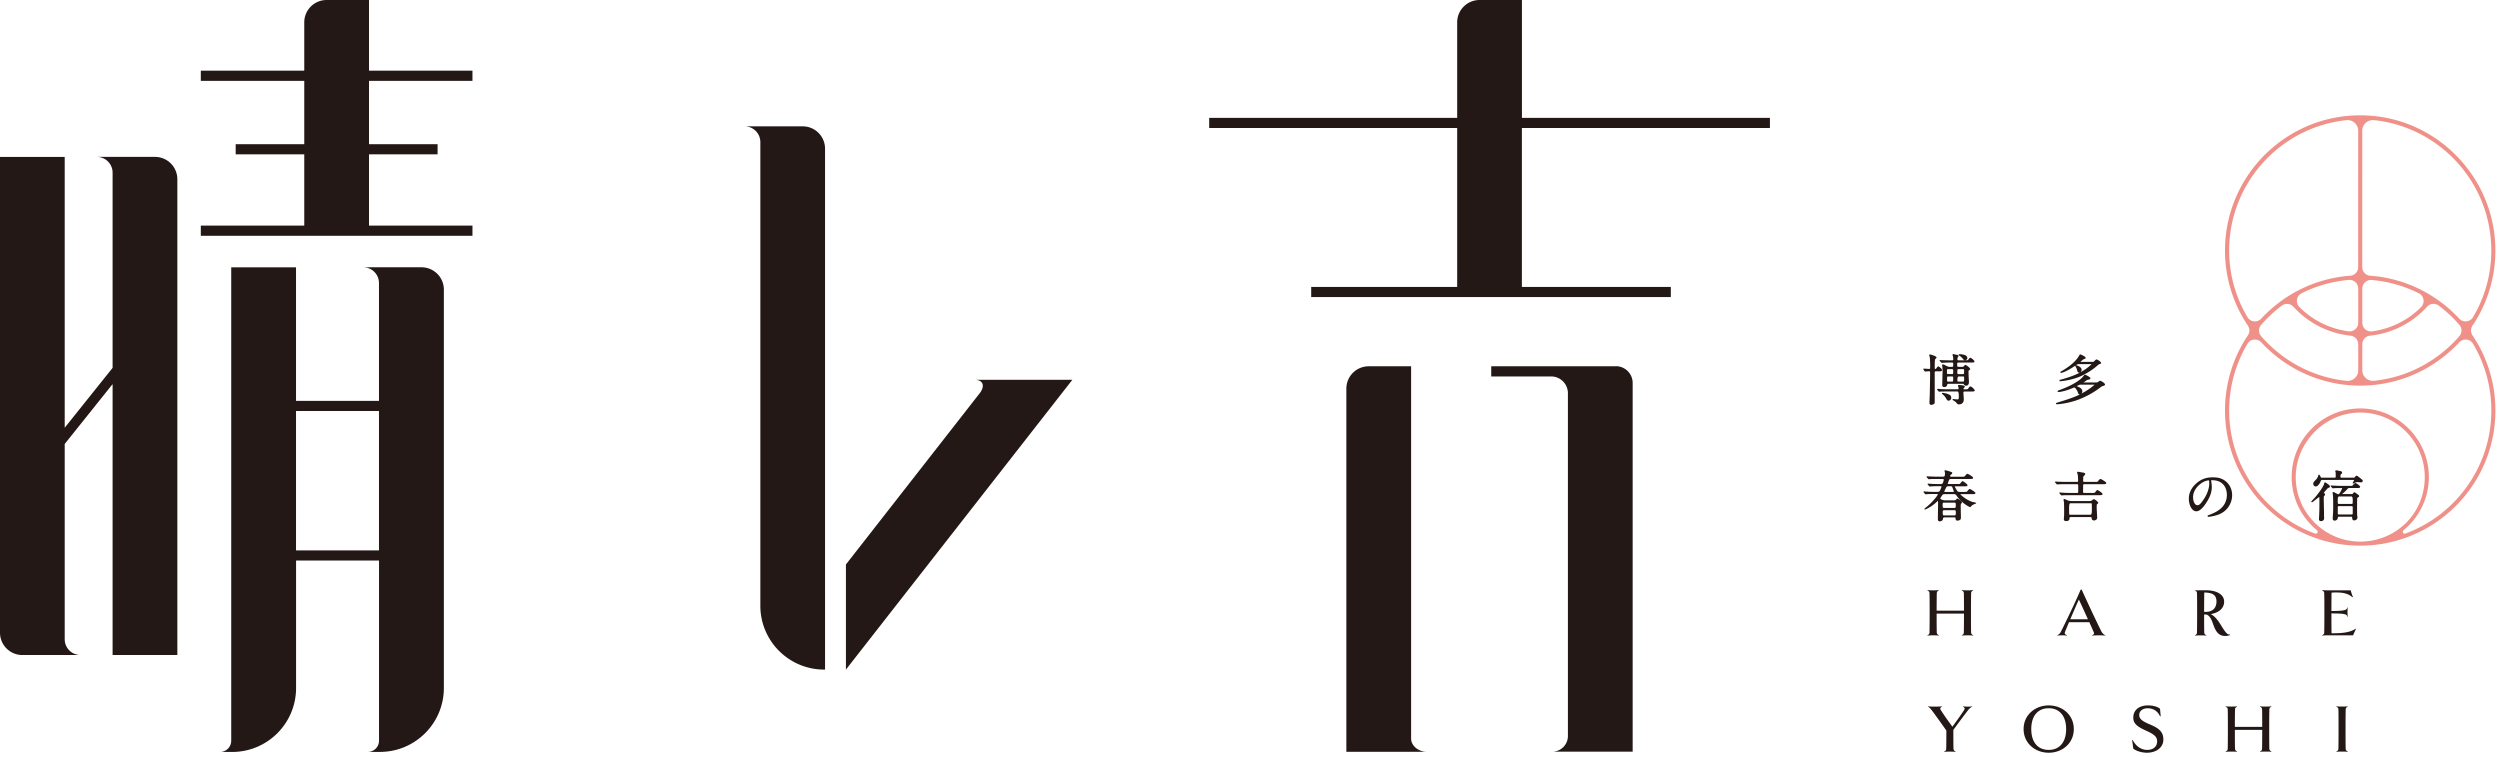 <svg xmlns="http://www.w3.org/2000/svg" width="522" height="158" fill="none"><g clip-path="url(#a)"><path fill="#EF9188" d="M516.26 67.99a28.02 28.02 0 0 0 4.77-16.24c-.28-14.71-12.01-26.86-26.7-27.63-16.25-.86-29.75 12.12-29.75 28.18 0 5.8 1.76 11.2 4.78 15.69.41.62.41 1.42 0 2.03a28.02 28.02 0 0 0-4.77 16.24c.28 14.71 12.01 26.86 26.7 27.63 16.25.86 29.75-12.12 29.75-28.18 0-5.8-1.76-11.2-4.78-15.69-.41-.62-.41-1.42 0-2.03m3.93-15.69c0 5.09-1.4 9.85-3.83 13.94-.61 1.02-2.05 1.17-2.86.3-4.72-5.08-11.27-8.43-18.61-8.97-.94-.07-1.65-.87-1.65-1.8V27.29c0-1.32 1.15-2.34 2.47-2.2 13.74 1.45 24.47 13.1 24.47 27.21zm-24.97 6.16c3.51.31 6.83 1.27 9.84 2.78 1.1.55 1.32 2.03.45 2.9a17.8 17.8 0 0 1-10.24 5.05c-1.07.14-2.02-.72-2.02-1.8v-7.12c0-1.07.92-1.9 1.98-1.81zm-4.85 10.72a17.8 17.8 0 0 1-10.24-5.05c-.87-.87-.65-2.35.45-2.9 3.01-1.51 6.33-2.48 9.84-2.78 1.06-.09 1.98.74 1.98 1.81v7.12c0 1.08-.95 1.94-2.02 1.8zm-11.52-5.15c3.12 3.44 7.33 5.57 11.94 6.06.92.1 1.61.88 1.61 1.8v5.43c0 1.33-1.16 2.34-2.47 2.2-7.09-.75-13.38-4.22-17.81-9.34-.58-.67-.58-1.67 0-2.33 1.29-1.49 2.73-2.84 4.31-4.02.75-.56 1.8-.48 2.43.21zm16 6.06c4.61-.49 8.82-2.62 11.94-6.06.63-.69 1.68-.77 2.43-.21 1.58 1.18 3.02 2.53 4.31 4.02.58.67.58 1.67 0 2.33-4.43 5.12-10.72 8.59-17.81 9.34-1.32.14-2.47-.87-2.47-2.2v-5.43c0-.92.69-1.7 1.61-1.8zm-29.4-17.79c0-14.11 10.74-25.76 24.47-27.21 1.32-.14 2.47.88 2.47 2.2v28.48c0 .94-.72 1.74-1.65 1.8-7.33.54-13.89 3.89-18.6 8.97-.81.87-2.25.72-2.86-.3a27.2 27.2 0 0 1-3.83-13.94m26.68 60.77c-7.11-.36-12.78-6.26-12.78-13.46s6.04-13.47 13.47-13.47 13.47 6.04 13.47 13.47-5.67 13.09-12.78 13.46c-.23 0-.46.02-.69.02s-.46-.01-.69-.02m9.72-2.35c3.39-2.76 5.5-7.05 5.28-11.81-.34-7.18-6.1-13.08-13.27-13.59-8.37-.59-15.36 6.05-15.36 14.29 0 4.48 2.06 8.48 5.29 11.11.35.28.02.84-.4.69-10.46-3.85-17.94-13.92-17.94-25.7 0-5.09 1.4-9.86 3.83-13.95.62-1.03 2.06-1.15 2.88-.27 5.16 5.55 12.51 9.03 20.66 9.03s15.5-3.48 20.66-9.03c.82-.88 2.26-.77 2.88.27 2.43 4.09 3.83 8.86 3.83 13.95 0 11.78-7.48 21.85-17.95 25.7-.42.16-.74-.4-.39-.69"/><path fill="#231815" d="M167.61 26.38h-12.14c1.81 0 3.29 1.47 3.29 3.29v96.81c0 7.36 5.97 13.33 13.33 13.33h.18V31.05c0-2.58-2.09-4.67-4.67-4.67zM206.76 79.3h-3.29c1.79 0 2.26 1.26 1.13 2.76l-27.97 35.8v21.95l47.28-60.51zM369.56 26.73v-2.12h-51.78V0h-8.85c-2.58 0-4.67 2.09-4.67 4.67v19.94h-51.78v2.12h51.78v33.18h-30.48v2.12h75.09v-2.12h-31.1V26.73h51.79M294.64 154.19V76.48h-8.85c-2.58 0-4.67 2.09-4.67 4.67v75.82h16.75c-1.64 0-3.23-1.21-3.23-2.77zM337.4 76.48h-26.03v2.12h12.5c1.94 0 3.51 1.57 3.51 3.51v71.57c0 1.81-1.47 3.27-3.28 3.27h16.8V79.97c0-1.94-1.57-3.51-3.51-3.51zM32.36 32.76H20.22c1.81 0 3.29 1.47 3.29 3.29v40.76l-10 12.5V32.77H0v99.33c0 2.58 2.09 4.67 4.67 4.67H16.8c-1.81 0-3.29-1.47-3.29-3.29V92.7l10-12.5v56.56h13.52V37.43c0-2.58-2.09-4.67-4.67-4.67M98.65 16.88v-2.12h-21.6V0H68.2c-2.58 0-4.67 2.09-4.67 4.67v10.09h-21.6v2.12h21.6v13.23H49.21v2.12h14.32v14.88h-21.6v2.12h56.72v-2.12h-21.6V32.23h14.32v-2.12H77.05V16.88zM87.99 55.81H75.84c1.81 0 3.29 1.47 3.29 3.29v24.6H61.81V55.82H48.28v98.84c0 1.3-1.05 2.35-2.35 2.35h2.54c7.37 0 13.35-5.98 13.35-13.35v-26.62h17.32v37.61c0 1.3-1.05 2.35-2.35 2.35h2.54c7.37 0 13.35-5.98 13.35-13.35V60.48c0-2.58-2.09-4.67-4.67-4.67zm-26.18 59.11v-29.1h17.32v29.1zM412.01 132.63v.07c-.21-.03-.84-.04-1.2-.04s-.83.01-1.19.04v-.07c.29-.14.42-.24.43-.59.01-.44.03-1.79.03-3.92h-5.71c0 2.13.01 3.48.03 3.92.01.34.16.46.44.59v.07c-.36-.03-.85-.04-1.19-.04-.39 0-.84.01-1.2.06v-.09c.29-.14.42-.24.43-.59.01-.46.03-1.86.03-4.08s-.01-3.62-.03-4.08c-.01-.34-.14-.44-.44-.59v-.07c.37.03.83.04 1.22.04.34 0 .83-.01 1.17-.04v.07c-.27.13-.42.24-.43.59-.01.43-.03 1.66-.03 3.62h5.71c0-1.96-.01-3.19-.03-3.62-.01-.34-.14-.44-.44-.59v-.07c.37.03.83.04 1.2.04s.84-.01 1.19-.04v.07c-.27.13-.42.24-.43.59-.01.46-.03 1.85-.03 4.08s.01 3.62.03 4.08c.01.34.16.46.44.59M439.61 132.63v.07c-.43-.03-.93-.04-1.36-.04s-1.04.01-1.42.04v-.07c.39-.17.49-.3.36-.59-.14-.33-.5-1.14-.94-2.13h-4.24c-.33.77-.6 1.45-.79 1.9-.2.5-.11.63.37.82v.07a13 13 0 0 0-1.06-.04c-.34 0-.66.01-.99.04v-.07c.26-.09.54-.29.76-.7 1.22-2.42 3.08-6.31 4.15-8.82h.2c.94 2.08 3.09 6.69 4.11 8.71.21.41.56.73.85.82zm-3.65-3.33c-.67-1.47-1.43-3.15-1.89-4.11-.47 1.02-1.17 2.65-1.8 4.11zM465.67 132.56c-.26.19-.74.23-1.07.23-1.62 0-2.12-1.39-2.59-2.72-.3-.86-.72-1.62-1.35-1.76-.16 0-.3 0-.44-.01 0 1.89.01 3.29.03 3.75.01.34.16.46.44.59v.07c-.36-.03-.85-.04-1.22-.04s-.82.01-1.17.04v-.07c.29-.14.42-.24.43-.59.01-.46.03-1.86.03-4.08s-.01-3.62-.03-4.08c-.01-.34-.17-.5-.44-.54v-.07c.63-.03 1.55-.04 2.22-.04 2.63 0 3.89 1.07 3.89 2.36 0 1.55-1.29 2.38-2.83 2.63.79.3 1.57 1.32 2.16 2.29.97 1.6 1.39 2.09 1.93 1.96v.09zm-5.45-4.81c.13.01.23.01.33.01 1.57 0 2.25-.93 2.25-2.18 0-1.16-.6-1.86-2.55-1.86-.01.57-.03 2.38-.03 4.02zM486.06 132.66c-.37 0-.83.01-1.19.04v-.07c.29-.14.42-.24.43-.59.01-.46.03-1.86.03-4.08s-.01-3.62-.03-4.08c-.01-.34-.14-.44-.44-.59v-.07c.37.03.83.04 1.2.04h4.77c.1.4.27.97.46 1.38l-.1.07c-.93-.83-2.05-1-3.36-1-.32 0-.66 0-1 .03-.01.57-.03 1.96-.03 3.84 2.83-.03 3.19-.17 3.35-.76h.07c-.04.36-.06.6-.06 1s.01.66.06.99h-.07c-.16-.62-.52-.7-3.35-.73 0 1.99.01 3.67.03 4.14h.57c1.75 0 3.41-.2 4.45-.95l.07.06c-.16.32-.44.95-.6 1.33h-5.26M411.81 147.57c-.29.07-.6.36-.89.73-.54.69-1.92 2.53-3.06 4.11 0 2.13.01 3.46.03 3.91.01.34.16.46.44.59v.07c-.36-.03-.84-.04-1.2-.04s-.83.01-1.19.04v-.07c.29-.14.42-.24.43-.59.01-.42.03-1.6.03-3.79-1.17-1.66-2.56-3.59-2.98-4.14-.29-.37-.59-.74-.87-.82v-.07c.49.03 1.04.04 1.33.04.42 0 1.1-.01 1.62-.04v.07c-.42.17-.46.39-.24.72.57.9 1.03 1.57 2.4 3.45 1.07-1.47 2.05-2.85 2.43-3.45.21-.33.17-.56-.23-.72v-.07c.36.03.74.04 1.03.04s.57-.01.9-.04v.07zM427.77 157.17c-2.79 0-5.24-1.95-5.24-4.94s2.45-4.94 5.24-4.94 5.24 1.93 5.24 4.94-2.45 4.94-5.24 4.94m0-9.29c-2.29 0-3.64 1.63-3.64 4.35s1.35 4.35 3.64 4.35 3.64-1.65 3.64-4.35-1.35-4.35-3.64-4.35M448.31 157.17c-1.03 0-2.26-.33-2.88-.86l-.24-1.78.11-.04c.76 1.52 1.99 2.09 3.03 2.09 1.22 0 2.08-.64 2.08-1.8 0-.93-.61-1.46-2.32-2.22-1.89-.85-2.66-1.52-2.66-2.71 0-1.72 1.37-2.56 3.06-2.56 1.07 0 2 .26 2.52.7l.14 1.55-.13.04c-.57-1.27-1.6-1.69-2.6-1.69-1.1 0-1.75.63-1.75 1.39s.49 1.25 2.18 1.96c1.8.77 2.86 1.46 2.86 3.18s-1.57 2.75-3.41 2.75zM474.28 156.9v.07c-.21-.03-.84-.04-1.2-.04s-.83.01-1.19.04v-.07c.29-.14.42-.24.43-.59.01-.44.03-1.79.03-3.92h-5.71c0 2.13.01 3.48.03 3.92.01.34.16.46.44.59v.07c-.36-.03-.85-.04-1.19-.04-.39 0-.84.01-1.2.06v-.09c.29-.14.42-.24.43-.59.01-.46.03-1.86.03-4.08s-.01-3.62-.03-4.08c-.01-.34-.14-.44-.44-.59v-.07c.37.03.83.04 1.22.04.34 0 .83-.01 1.17-.04v.07c-.27.13-.42.24-.43.59-.01.43-.03 1.66-.03 3.62h5.71c0-1.96-.01-3.19-.03-3.62-.01-.34-.14-.44-.44-.59v-.07c.37.03.83.04 1.2.04s.84-.01 1.19-.04v.07c-.27.13-.42.24-.43.59-.01.46-.03 1.85-.03 4.08s.01 3.62.03 4.08c.01.34.16.46.44.59M490.21 156.97c-.34-.03-.83-.04-1.19-.04s-.83.01-1.19.04v-.07c.29-.14.42-.24.43-.59.01-.46.03-1.86.03-4.08s-.01-3.62-.03-4.08c-.01-.34-.14-.44-.44-.59v-.07c.37.03.83.04 1.2.04s.84-.01 1.19-.04v.07c-.27.13-.42.24-.43.59-.01.46-.03 1.85-.03 4.08s.01 3.62.03 4.08c.01.34.16.46.44.59v.07zM406.55 82.2c-.28-.08-.79-.17-.9-.17-.06 0-.15 0-.18.07-.05.09.05.16.15.24.17.13.47.43.57.6l.02.03c.34.59.4.69.67.69.3 0 .54-.27.54-.62 0-.46-.33-.66-.86-.82zM405.49 77.27c0-.3-.66-.77-.76-.77-.11 0-.22.13-.36.32l-.05.06c-.08.14-.16.16-.22.16-.09 0-.13-.01-.13-.25 0-.72 0-1.53.08-1.75a.8.8 0 0 1 .13-.15c.12-.13.17-.19.17-.26 0-.28-1.27-.62-1.34-.62-.16 0-.19.08-.19.14 0 .05.03.16.08.31.01.05.03.09.03.11.06.35.09 1.27.09 1.74 0 .72 0 .72-.24.72-.08 0-.31-.02-.53-.03a8 8 0 0 0-.55-.03c-.1 0-.12.07-.12.11s.02.06.05.1l.2.29c.03.06.07.11.15.11q.06 0 .36-.03c.18-.01.38-.03.43-.03.14 0 .24.04.24.22 0 1.04-.04 3.02-.07 4.53v.22c-.03.48-.07 1.38-.07 1.6 0 .3.13.45.4.45.13 0 .37-.09.53-.18.17-.09.17-.38.17-.48v-6.13c0-.18.1-.22.26-.22h.67c.33 0 .6 0 .6-.25z"/><path fill="#231815" d="m405.26 75.65.07-.06-.06.07s.08.1.16.1c.02 0 .07 0 .13-.01.05 0 .1-.01.12-.01.4-.04 1.16-.04 1.45-.04h.45c.25 0 .25.12.25.24 0 .66-.01.66-.26.66h-.53c-.12 0-.24-.01-.52-.15-.66-.35-.71-.36-.86-.36-.08 0-.15.06-.15.13s.04.32.07.54v.06c.03.24.03.55.03.8 0 .23-.02.85-.04 1.45-.02.57-.03 1.11-.03 1.3 0 .13 0 .45.4.45.54 0 .61-.34.66-.56.01-.06.03-.12.2-.12h3.05c.07 0 .11 0 .14.05.15.21.25.35.52.35.39 0 .61-.28.61-.77 0-.08-.01-.29-.03-.51-.01-.2-.03-.4-.03-.47-.04-.73-.04-.91-.04-1.16 0-.17.02-.27.14-.34.16-.09.22-.12.22-.24 0-.28-.9-.87-1-.87s-.15.06-.31.27c-.04.05-.14.15-.38.15h-.74c-.28 0-.29-.03-.29-.67 0-.15.05-.23.28-.23h2.64c.42 0 .7 0 .7-.24 0-.19-.7-.77-.87-.77-.1 0-.2.1-.39.35-.04.05-.09.11-.1.12-.08.06-.1.06-.58.06.23-.02.45-.23.45-.47 0-.74-1.28-.8-1.67-.8-.07 0-.12.02-.15.08-.03.08.04.14.13.21h.01c.37.27.52.37.74.68.1.15.21.29.42.31h-1.29c-.18 0-.28-.03-.28-.21 0-.12.03-.3.06-.38 0-.02.03-.05.06-.08.11-.14.14-.19.14-.24 0-.15-.15-.19-.27-.22h-.04c-.08-.03-.7-.16-.77-.16-.15 0-.2.08-.2.16 0 .03.01.07.06.2.02.07.05.16.06.19.03.16.05.34.05.54 0 .17-.09.21-.25.21h-.39c-.6 0-1.13-.02-1.48-.03h-.11s-.15-.01-.26-.02c-.11 0-.21-.02-.24-.02-.13 0-.13.1-.13.11 0 .05.02.06.08.12l.22.26zm1.3 3.08c.03-.11.12-.13.24-.13h.76c.26 0 .26.11.26.29 0 .62 0 .68-.06.74-.06.05-.13.05-.2.05h-.76c-.1 0-.26-.03-.26-.2 0-.63.01-.73.02-.76zm-.04-1.02c0-.62.02-.64.25-.64h.81c.24 0 .25.09.25.45 0 .59-.03.59-.25.59h-.81c-.24 0-.25-.1-.25-.4m2.44.89h.89c.26 0 .26.09.26.27 0 .62 0 .7-.05.75-.05.04-.11.06-.21.06h-.89c-.17 0-.26-.06-.26-.19q0-.9.26-.9zm0-.48c-.27 0-.27-.13-.27-.29 0-.75 0-.75.27-.75h.89c.25 0 .26.1.26.36 0 .68-.02.68-.26.68z"/><path fill="#231815" d="M411.43 80.71c-.18 0-.22.07-.44.38l-.04.05c-.1.15-.13.15-.85.15-.12 0-.13-.07-.13-.09 0-.04.01-.07.03-.11.01-.02.04-.05.07-.08.12-.13.17-.2.17-.26 0-.12-.08-.21-.2-.24-.13-.04-.89-.13-.98-.14-.21 0-.22.14-.22.18 0 .05.02.13.06.28.03.09.06.24.06.27 0 .06-.02.18-.24.18h-2.02c-.58 0-1.06-.01-1.6-.05-.03 0-.13 0-.23-.02-.11-.01-.23-.02-.28-.02-.08 0-.12.06-.12.11s.02.09.07.14l.22.26c.05.05.09.09.17.09.02 0 .08 0 .13-.01.05 0 .09-.01.12-.01.32-.02.8-.03 1.46-.03h2.09q.27 0 .27 1.05c0 .6-.1.6-.28.6-.06 0-.69-.04-.74-.06-.11-.02-.14-.02-.15-.02-.07 0-.13.05-.13.12 0 .11.15.18.17.19l.03.02c.27.16.42.24.62.5.18.21.27.3.53.3.23 0 .99-.08.99-1.08 0-.1-.02-.37-.04-.66-.02-.3-.04-.61-.04-.72 0-.19.1-.23.28-.23h1.38c.43 0 .71 0 .71-.25 0-.14-.64-.81-.89-.81zM430.21 79.61s2.46-.19 4.43-1.14c.46-.22 2.05-1.01 3.34-2.18.2-.17.28-.24.42-.27.09-.02.31-.07.31-.24 0-.21-.72-.72-.94-.72-.13 0-.17.04-.53.39-.1.09-.19.11-.41.11h-2.44c.15-.15.53-.48.69-.55.32-.12.41-.16.41-.3 0-.29-1.12-.72-1.13-.72-.08 0-.13.08-.31.38-.04.06-.07.12-.08.14-.74 1.09-1.88 2.05-3.58 3.02h-.02c-.08.06-.17.11-.17.21 0 .08.07.13.16.13.11 0 1.23-.3 3.02-1.57-.02.03-.05.05-.05.1 0 .06.02.09.14.31.04.06.14.24.23.58v.03c.07.26.13.49.42.49s.52-.26.52-.6c0-.2-.1-.38-.3-.55-.29-.24-.74-.4-.87-.41.01 0 .02-.02.04-.02.29-.2.43-.2.6-.2h2.62c-.27.29-1.48 1.38-3.26 2.16-1.08.48-2.84 1-3.16 1.07-.2.04-.3.07-.3.19 0 .05.02.17.21.17zM438.53 79.5s-.12 0-.46.25c-.15.11-.36.11-.4.11h-2.64s.11-.07.18-.12c.03-.02.08-.05.14-.09.16-.11.45-.31.52-.34.02 0 .12-.03.19-.04.1-.02.17-.04.19-.04.12-.02.23-.11.23-.24 0-.27-1.04-.76-1.15-.76-.06 0-.1.03-.41.42-.06.07-.1.13-.12.15-.92.92-2.59 1.85-4.71 2.61-.39.14-.47.17-.47.29 0 .04.02.15.23.15.51 0 1.67-.35 2.12-.5.06-.02.19-.07.35-.14.26-.1.74-.3.82-.3.17 0 .55.61.63.79.19.54.23.66.48.66h.05c-1.42.68-2.9 1.14-4.44 1.61-.58.17-.58.21-.58.28 0 .06.05.16.21.16.54 0 2.66-.25 4.69-1.05.93-.37 2.75-1.18 4.47-2.54.14-.12.18-.13.51-.24l.07-.03c.07-.02.3-.08.3-.29 0-.25-.85-.75-.98-.75zm-3.74 2.18c0-.57-.73-.89-1.07-1.01-.04-.02-.08-.03-.1-.04.06-.04.18-.1.42-.22l.04-.02c.16-.07.32-.07.49-.07h2.77c-.09.11-.41.36-.52.45l-.09.07c-.69.53-1.41.97-2.14 1.34.12-.12.21-.3.21-.52zM412.02 104.85l-.11-.03c-1.19-.33-2.49-1.43-2.57-1.6 0-.03.01-.04.1-.04h2.33c.42 0 .7 0 .7-.24 0-.22-1.08-.84-1.16-.84-.14 0-.19.06-.49.41l-.03.04c-.14.16-.16.16-.68.16h-.93c-.34 0-.45-.13-.45-.14-.18-.21-.55-.88-.57-.95 0-.08.11-.08.14-.08h2.05c.19 0 .47 0 .47-.21 0-.25-.92-.87-1.04-.87-.07 0-.12.06-.3.27-.09.1-.24.3-.31.32-.03.01-.06.01-.33.01h-1.98c-.16 0-.16-.07-.16-.1s.06-.17.1-.29c.06-.16.12-.35.15-.45.07-.14.21-.21.4-.21h3.93c.43 0 .71 0 .71-.25s-1.1-.83-1.17-.83c-.14 0-.19.06-.49.41l-.04.04c-.13.16-.15.16-.67.16h-2.21c-.1 0-.22-.04-.22-.16 0-.13.13-.24.19-.28.18-.14.25-.2.25-.33 0-.15-.07-.17-.26-.24l-.05-.02c-.56-.18-.96-.31-1.13-.31-.09 0-.19.05-.19.14 0 .05.03.1.06.14.03.06.05.21.05.39 0 .49-.06.66-.4.66h-1.21c-.5 0-.94-.02-1.45-.04h-.14s-.14-.01-.25-.02c-.11 0-.22-.02-.26-.02-.12 0-.13.08-.13.11 0 .04.02.09.07.14l.23.25s.08.11.17.11c.02 0 .07 0 .12-.01.05 0 .1-.01.13-.01.12-.01.42-.03 1.45-.03h1.2c.15 0 .22.06.22.17 0 .13-.15.6-.21.69-.09.17-.27.2-.41.2h-.53c-.6 0-1.06-.01-1.59-.05-.03 0-.13 0-.23-.02-.12-.01-.24-.02-.28-.02-.07 0-.13.04-.13.11 0 .05.02.07.04.09l.04.04.22.26c.04.05.08.1.17.1.02 0 .07 0 .13-.01.05 0 .1-.01.12-.01.13-.01.49-.04 1.45-.04h.61c.11 0 .12.08.12.12 0 .1-.3.79-.38.89-.04.05-.13.17-.44.17h-.71c-.6 0-1.06-.01-1.59-.05-.03 0-.13 0-.23-.02-.12-.01-.24-.02-.28-.02-.08 0-.12.06-.12.11s.02.07.07.13l.23.27c.05.05.09.09.17.09.02 0 .07 0 .13-.01.05 0 .1-.01.12-.01.13-.01.49-.04 1.46-.04h.67c.08 0 .12.03.12.1 0 .23-1.17 1.68-2.41 2.67l-.13.1q-.24.19-.24.24c0 .08.06.13.13.13.11 0 1.33-.55 2.33-1.49.17-.16.28-.27.3-.28.06 0 .09.02.09.47 0 .23-.01.88-.02 1.55-.01.7-.02 1.42-.02 1.68 0 .28.03.54.4.54.4 0 .68-.26.68-.63 0-.13.17-.19.32-.19h2.12c.14 0 .18.07.18.29 0 .24.12.37.34.37.77 0 .77-.43.77-.63 0-.16-.01-.62-.02-1.1-.01-.5-.02-1.01-.02-1.2 0-.4.02-.5.03-.51l.03-.04c.15-.18.2-.25.2-.31 0-.24-.83-.81-.97-.81-.1 0-.12.04-.2.15l-.03.05c-.11.14-.32.17-.48.17h-1.77c-.75 0-1.08-.31-1.08-.41 0-.03.07-.15.39-.62l.03-.04c.16-.23.37-.23.5-.23h1.96c.09 0 .3 0 .52.31 1.11 1.64 2.71 2.41 2.85 2.41.07 0 .11-.07.18-.15.02-.02.03-.04.04-.06.17-.19.52-.38.77-.46.02-.01.05-.02.08-.03.09-.03.18-.06.18-.14q0-.08-.56-.21zm-5.23-3.32h.54c.15 0 .25.05.3.16l.03.08c.24.63.3.81.3.83 0 .07-.02.11-.11.11h-1.78s-.11-.01-.11-.07c.02-.1.39-.87.46-.95.13-.14.25-.16.36-.16zm-.89 5h2.21c.16 0 .27 0 .27.54s-.11.54-.27.54h-2.2c-.15 0-.27 0-.27-.58 0-.43.06-.49.26-.49zm2.22-.48h-2.25c-.15 0-.25 0-.25-.55s.1-.55.25-.55h2.25c.13 0 .25 0 .25.55s-.11.55-.25.55M438.6 100.01c-.14 0-.19.06-.5.41l-.03.04c-.13.16-.15.16-.67.16h-2.17c-.15 0-.27-.02-.27-.22 0-.14.02-.81.04-.88.01-.03.09-.12.15-.18.15-.16.24-.26.24-.35 0-.23-.25-.28-.38-.3 0 0-1.07-.19-1.12-.19-.11 0-.19.06-.19.16 0 .03 0 .06.06.22.02.08.06.19.07.23.04.17.08 1.05.08 1.29 0 .2-.11.22-.27.22h-2.33c-.45 0-.84-.02-1.3-.03h-.29s-.13-.02-.23-.03c-.12 0-.24-.02-.28-.02-.08 0-.12.06-.12.11s.02.07.07.14l.23.27.02.02s.07.07.15.07c.02 0 .07 0 .13-.01.05 0 .1-.01.12-.01.12-.01.47-.03 1.45-.03h2.41c.22 0 .26.08.26.23v1.36c0 .23-.1.23-.24.23h-1.47c-.57 0-1.05-.01-1.59-.05-.03 0-.13 0-.23-.02-.12-.01-.24-.02-.28-.02-.07 0-.13.04-.13.11 0 .05.02.08.05.1 0 0 .02.02.03.04l.22.26s.08.1.17.1c.02 0 .08 0 .13-.01.05 0 .1-.01.12-.01.25-.02.75-.03 1.45-.03h6.36c.17 0 .49 0 .49-.23 0-.26-.99-.85-1.09-.85-.07 0-.12.06-.3.28-.09.11-.24.29-.29.31-.04 0-.08.02-.34.02h-1.78c-.16 0-.27-.02-.27-.23 0-.09 0-.37.01-.65 0-.3.01-.61.01-.72 0-.2.12-.22.27-.22h3.85c.43 0 .71 0 .71-.25 0-.22-1.09-.84-1.18-.84zM437.23 104.22c-.06 0-.16.03-.48.28-.1.08-.15.12-.55.12h-3.56c-.45 0-.77-.08-.95-.15l-.05-.03c-.3-.15-.51-.24-.6-.24-.1 0-.18.07-.18.15 0 .02 0 .05.06.28.07.39.07 1.38.07 1.81v1.18c-.01.1-.06.64-.06.76s0 .42.48.42c.71 0 .71-.44.71-.63 0-.17.11-.21.29-.21h4.08c.25 0 .25.11.25.27 0 .32.27.44.51.44.17 0 .64-.11.64-.57 0-.11-.02-.56-.05-1.04-.02-.34-.04-.69-.05-.93-.01-.17 0-.74.03-.8.25-.21.29-.24.29-.35 0-.18-.73-.76-.9-.76zm-.45 2.27q0 .99-.26.99h-4.23c-.11 0-.2-.01-.24-.12-.01-.06-.02-.58-.02-1.3q0-.98.27-.98h4.22c.11 0 .2 0 .24.1.01.06.02.58.02 1.31M463.99 100.04c-.39-.19-.9-.37-1.9-.37-.68 0-2.26 0-3.75 1.5-.87.86-1.31 1.85-1.31 2.95 0 1.43.7 2.64 1.53 2.64.43 0 1.05-.19 2.05-1.69 1.08-1.6 1.21-2.69 1.21-3.37 0-.4-.04-.7-.08-1l-.03-.23c0-.04 0-.07-.02-.1v-.03c0-.04 0-.07.16-.07 2.89 0 3.12 2.34 3.12 3.05 0 2.77-2.47 3.72-3.66 4.18-.33.13-.37.14-.37.24 0 .08.05.17.2.17s.93-.07 1.95-.42c2.06-.7 2.98-2.55 2.98-4.07s-.77-2.76-2.06-3.38zm-2.7.92c0 .99-.42 2.2-1.12 3.25-.8 1.19-1.05 1.28-1.34 1.28-.63 0-.92-.97-.92-1.66 0-2.03 2.15-3.52 3.27-3.52.06 0 .11 0 .11.65M492.96 99.94q-.12-.09-.27-.21c-.15-.12-.31-.24-.44-.33a.4.4 0 0 0-.22-.06c-.13 0-.18.07-.33.28-.07.1-.12.12-.33.12H489c-.28 0-.31-.06-.31-.24 0-.36.02-.38.09-.45.21-.2.25-.24.25-.37 0-.18-.15-.28-.3-.3l-.1-.02c-.63-.13-.77-.16-.81-.16-.13 0-.21.08-.21.19 0 .03.01.08.04.16.01.04.03.1.03.12.01.16.02.63.02.81 0 .15 0 .26-.27.26h-2.66c-.14 0-.16 0-.22-.16-.07-.2-.23-.48-.36-.48-.07 0-.07.02-.15.24-.03.08-.07.2-.08.23-.13.32-.35.54-.7.91l-.03.03c-.11.12-.22.23-.22.49 0 .4.28.57.55.57.41 0 .84-.67.96-1.02q.11-.34.29-.34h6.47c.18 0 .24.02.24.07q0 .075-.27.51v.02l-.01.03c0 .06.05.12.11.12h.05s.11-.08.2-.12c.15-.08.48-.18.63-.18.06 0 .23.02.39.03.15.01.28.03.33.03.24 0 .39-.12.39-.31 0-.16-.06-.22-.37-.45z"/><path fill="#231815" d="M485.87 100.94c-.13-.1-.3-.21-.41-.21-.15 0-.17.14-.18.24-.07.5-1.01 1.85-1.88 2.86-.05.06-.25.28-.43.47q-.38.41-.38.45s.03.12.14.12c.09 0 .25-.12.82-.57.27-.22.65-.51.71-.53 0 .01.02.05.02.18.02.55.02 1.23.01 1.64v.23c0 .88-.03 1.55-.07 2.16v.16c-.02.1-.02.17-.02.23 0 .2.05.44.47.44.36 0 .61-.29.61-.55 0-.03 0-.12-.01-.21 0-.07-.01-.14-.01-.16v-.66c0-.2-.01-.79-.03-1.42-.01-.64-.03-1.31-.03-1.54 0-.54.03-.64.03-.64 0-.01.03-.04.05-.06.13-.14.18-.21.19-.27a.29.29 0 0 0-.16-.31c-.04-.02-.1-.05-.13-.06.04-.05.13-.17.29-.36l.04-.05c.5-.58.53-.59.62-.63.22-.08.36-.13.36-.33 0-.19-.28-.39-.64-.62zM491.82 100.87c-.14 0-.27.12-.51.4-.15.18-.16.18-.49.18h-1.94c-.51 0-.98-.02-1.33-.04h-.27s-.15-.02-.25-.03c-.11 0-.22-.02-.26-.02-.1 0-.12.07-.12.11s.02.07.07.13l.23.27c.05.05.09.09.16.09.01 0 .07 0 .14-.01.08 0 .19-.02.21-.02.46-.02 1.06-.02 1.28-.02h.18c.11 0 .11 0 .11.07 0 .08-.28.67-.48.96l-.03.04q-.13.2-.28.2c-.09 0-.15 0-.35-.12l-.14-.07c-.44-.24-.48-.25-.55-.25-.09 0-.16.07-.16.14s.06.36.06.36c.07.44.07 1.67.07 2.49 0 1.1-.05 1.73-.08 2.1-.02.32-.02.36-.02.45 0 .37.27.43.43.43.26 0 .58-.2.63-.53.04-.27.05-.29.26-.29h2.51c.16 0 .22.04.23.18.01.19.04.59.39.59.42 0 .72-.27.72-.63 0-.07-.04-.31-.05-.35-.02-.17-.03-.6-.03-1.19 0-1.42.01-2.39.03-2.47.02-.06.07-.11.19-.18.18-.07.21-.19.21-.27 0-.1-.04-.14-.34-.37-.55-.41-.59-.41-.63-.41-.15 0-.2.07-.34.27-.06.1-.14.11-.3.11h-1.96s.11-.09.15-.13c.53-.45.65-.58 1.01-.97.16-.17.19-.17.39-.17h1.53c.42 0 .7 0 .7-.24s-.8-.8-1-.8zm-.85 4.35h-2.57c-.28 0-.28 0-.28-.81q0-.75.28-.75h2.57q.28 0 .28.77c0 .79 0 .79-.28.79m-2.84.68c0-.16.06-.22.23-.22h2.66c.21 0 .23.09.23.35v1.17c0 .16-.06.22-.23.22h-2.65c-.23 0-.24-.1-.24-.34z"/></g><defs><clipPath id="a"><path fill="#fff" d="M0 0h521.04v157.17H0z"/></clipPath></defs></svg>